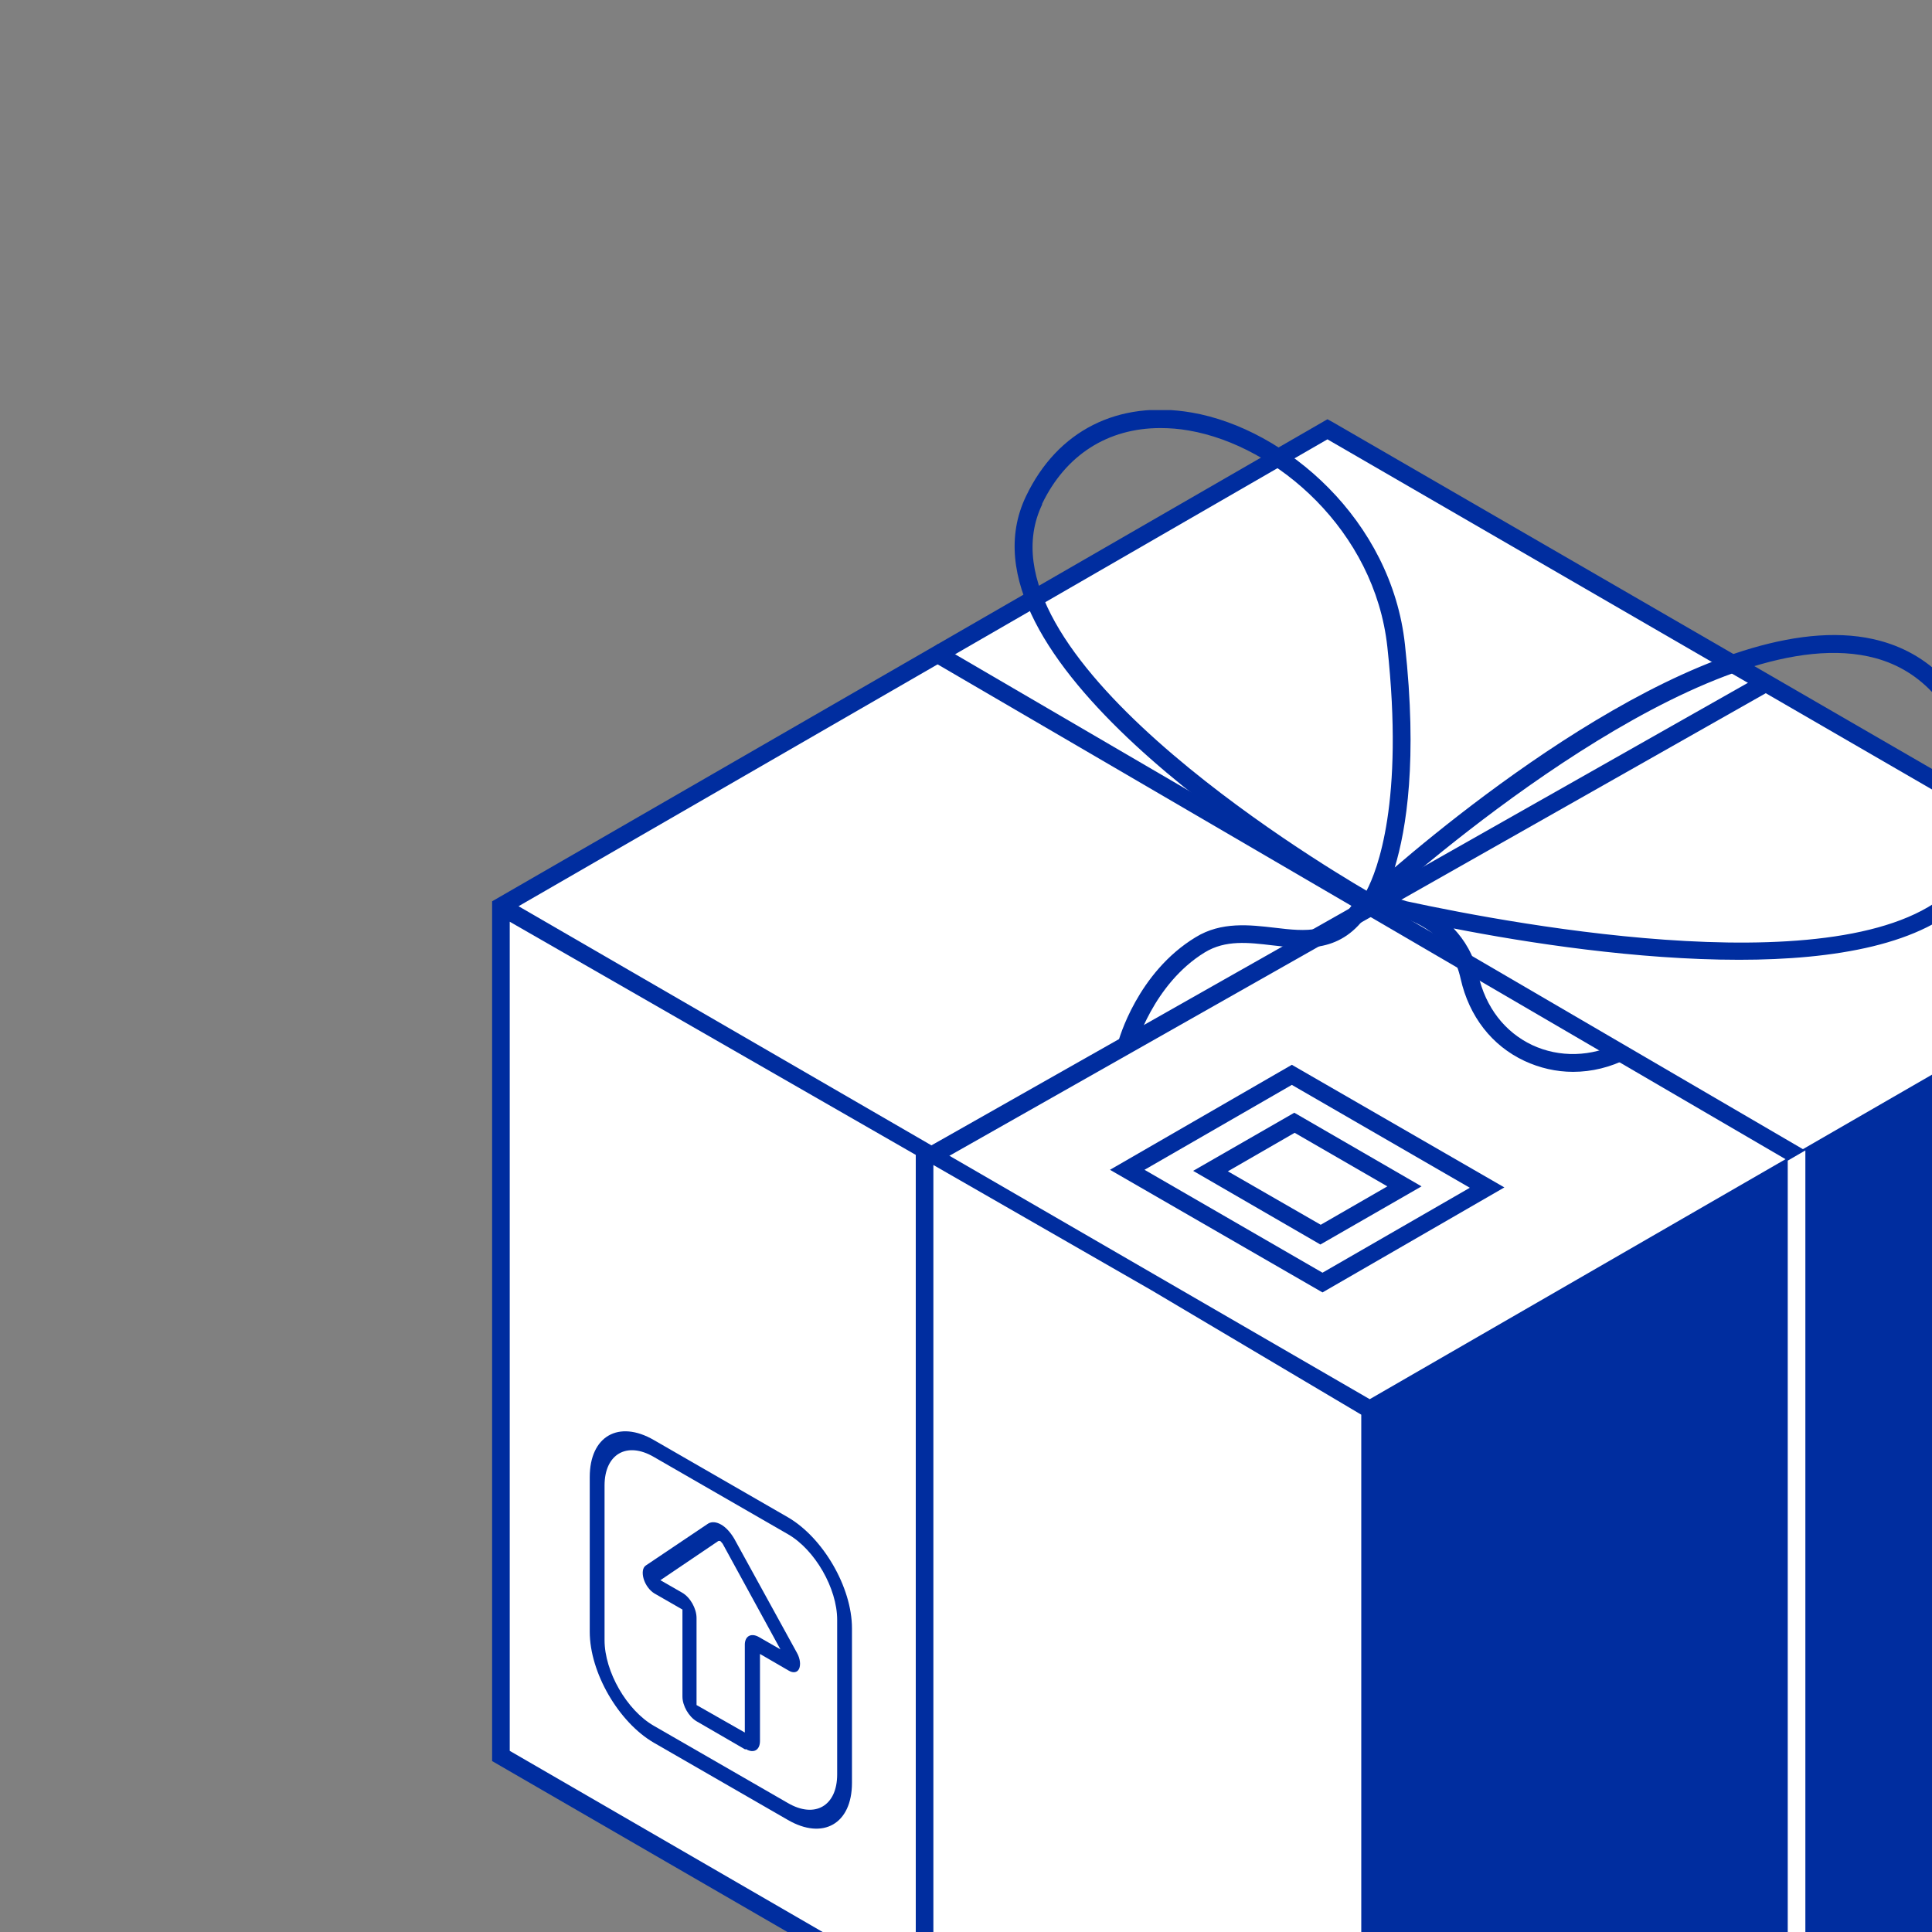 <?xml version="1.0" encoding="UTF-8"?> <svg xmlns="http://www.w3.org/2000/svg" width="212" height="212" viewBox="0 0 212 212" fill="none"><rect x="0" y="0" width="212" height="212" fill="#808080" stroke="none"/><g clip-path="url(#clip0_21_6750)"><g clip-path="url(#clip1_21_6750)"><path d="M150.34 154.656L54.967 99.441L145.66 47.088L241.033 102.302L150.34 154.656Z" fill="white"></path><path d="M54.967 99.44V192.663L150.34 247.878V154.655L54.967 99.44Z" fill="white"></path><path d="M150.34 166.216L54.967 111.002L145.66 58.648L241.033 113.863L150.34 166.216Z" fill="white"></path><path d="M146.163 46.276L145.66 46.005L54 98.9V193.244L150.34 249L241.536 196.376L242.039 196.105V101.761L146.163 46.276ZM149.373 246.216L55.934 192.122V101.142L126.361 141.586L149.373 155.235V246.216ZM56.901 99.441L145.66 48.209L239.061 102.302L150.301 153.534L56.901 99.441Z" fill="#002D9F"></path><path d="M196.402 127.474L101.454 72.066L102.885 70.674L198.336 126.391L196.402 127.474Z" fill="#002D9F"></path><path d="M198.104 220.697L196.17 221.779V127.358L198.104 126.236V220.697Z" fill="white"></path><path d="M141.754 117.962L123.693 128.402L145.119 140.775L163.18 130.374L141.754 118.001V117.962ZM144.887 135.477L132.82 128.518L142.025 123.22L154.091 130.18L144.887 135.477Z" fill="white"></path><path d="M144.887 136.561L130.925 128.479L142.025 122.1L155.986 130.181L144.887 136.561ZM134.715 128.518L144.925 134.395L152.235 130.181L142.063 124.304L134.754 128.518H134.715Z" fill="#002D9F"></path><path d="M145.119 141.819L121.798 128.363L141.754 116.841L165.075 130.296L145.119 141.819ZM125.588 128.363L145.119 139.654L161.285 130.335L141.754 119.045L125.588 128.363Z" fill="#002D9F"></path><path d="M102.421 219.575H100.488V126.7L100.952 126.391L192.96 74.269L193.927 75.971L102.421 127.821V219.575Z" fill="#002D9F"></path><path d="M218.369 83.627C216.204 76.358 212.143 71.911 206.341 70.326C189.479 65.725 162.561 87.029 153.047 95.188C154.323 90.973 155.561 83.395 154.169 70.751C152.699 57.063 141.096 47.049 130.77 45.27C122.687 43.879 116.035 47.242 112.593 54.434C104.123 72.027 140.942 94.685 148.483 99.132C146.202 102.496 143.378 102.225 139.859 101.8C137.152 101.49 134.019 101.104 131.196 102.844C124.814 106.71 122.764 114.057 122.687 114.405L124.582 114.907C124.582 114.907 126.516 107.986 132.201 104.506C134.483 103.114 136.997 103.424 139.627 103.733C143.224 104.158 147.246 104.622 150.185 100.098L150.494 100.253L150.688 100.021C150.688 100.021 150.804 100.021 150.843 100.021C151.577 100.176 152.699 100.446 154.207 100.794C156.683 101.684 159.428 103.54 160.279 107.406C161.207 111.543 163.721 114.753 167.28 116.415C168.943 117.189 170.76 117.614 172.617 117.614C174.666 117.614 176.716 117.111 178.611 116.145L177.722 114.405C174.628 115.99 171.108 116.067 168.13 114.675C165.114 113.245 163.025 110.538 162.213 106.981C161.71 104.777 160.705 103.153 159.506 101.877C167.589 103.462 179.656 105.318 190.833 105.318C201.314 105.318 211.06 103.656 215.972 98.513C219.452 94.879 220.264 89.852 218.369 83.549V83.627ZM114.333 55.324C116.924 49.91 121.565 46.972 127.328 46.972C128.334 46.972 129.378 47.049 130.461 47.242C140.091 48.905 150.843 58.223 152.235 70.983C154.091 88.035 151.113 95.536 149.953 97.74C143.92 94.221 106.559 71.524 114.372 55.324H114.333ZM214.541 97.237C203.789 108.45 166.545 101.529 154.362 98.9C153.666 98.668 152.97 98.513 152.351 98.397C159.196 92.365 188.744 67.581 205.8 72.22C210.905 73.612 214.502 77.634 216.474 84.207C218.176 89.852 217.519 94.105 214.502 97.276L214.541 97.237Z" fill="#002D9F"></path><path d="M89.697 203.452L74.15 194.481C70.94 192.625 68.349 187.676 68.349 183.384V167.493C68.349 163.201 70.94 161.267 74.15 163.123L89.697 172.094C92.907 173.95 95.499 178.899 95.499 183.191V199.082C95.499 203.374 92.907 205.308 89.697 203.452Z" fill="white"></path><path d="M86.449 199.701L71.752 191.233C67.885 188.99 64.713 183.539 64.713 179.053V162.079C64.713 157.594 67.885 155.777 71.752 158.019L86.449 166.487C90.316 168.73 93.487 174.182 93.487 178.667V195.641C93.487 200.126 90.316 201.943 86.449 199.701ZM71.752 159.875C68.774 158.135 66.338 159.566 66.338 163.007V179.981C66.338 183.423 68.774 187.676 71.752 189.377L86.449 197.845C89.427 199.585 91.863 198.154 91.863 194.713V177.739C91.863 174.298 89.427 170.044 86.449 168.343L71.752 159.875Z" fill="#002D9F"></path><path d="M88.344 184.313L81.498 171.785C81.034 170.973 80.261 170.509 79.835 170.818L72.99 175.419C72.719 175.613 72.912 176.309 73.338 176.541L76.471 178.358C76.896 178.629 77.244 179.209 77.244 179.711V189.262C77.244 189.764 77.592 190.344 78.017 190.576L83.355 193.67C83.78 193.902 84.128 193.708 84.128 193.244V183.694C84.128 183.191 84.476 182.998 84.902 183.23L88.034 185.047C88.46 185.279 88.653 184.854 88.382 184.313H88.344Z" fill="white"></path><path d="M81.769 191.968L76.432 188.875C75.581 188.372 74.885 187.173 74.885 186.168V176.618L71.791 174.839C71.288 174.53 70.824 173.911 70.63 173.254C70.437 172.597 70.514 172.017 70.862 171.785L77.708 167.183C78.095 166.951 78.597 166.99 79.139 167.299C79.68 167.609 80.183 168.189 80.57 168.846L87.454 181.374C87.802 181.992 87.88 182.688 87.686 183.114C87.493 183.539 87.029 183.616 86.526 183.307L83.393 181.49V191.04C83.393 192.045 82.697 192.432 81.846 191.929L81.769 191.968ZM72.487 173.408L74.846 174.762C75.736 175.264 76.432 176.502 76.432 177.546V187.096L81.73 190.112V180.562C81.692 179.556 82.388 179.131 83.277 179.634L85.636 180.987L79.294 169.387C79.294 169.387 79.1 169.155 79.062 169.117C79.062 169.117 78.907 169.039 78.791 169.117L72.448 173.408H72.487Z" fill="#002D9F"></path></g></g><defs><clipPath id="clip0_21_6750"><rect width="212" height="212" fill="white"></rect></clipPath><clipPath id="clip1_21_6750"><rect width="188" height="204" fill="white" transform="translate(54 45)"></rect></clipPath></defs></svg> 